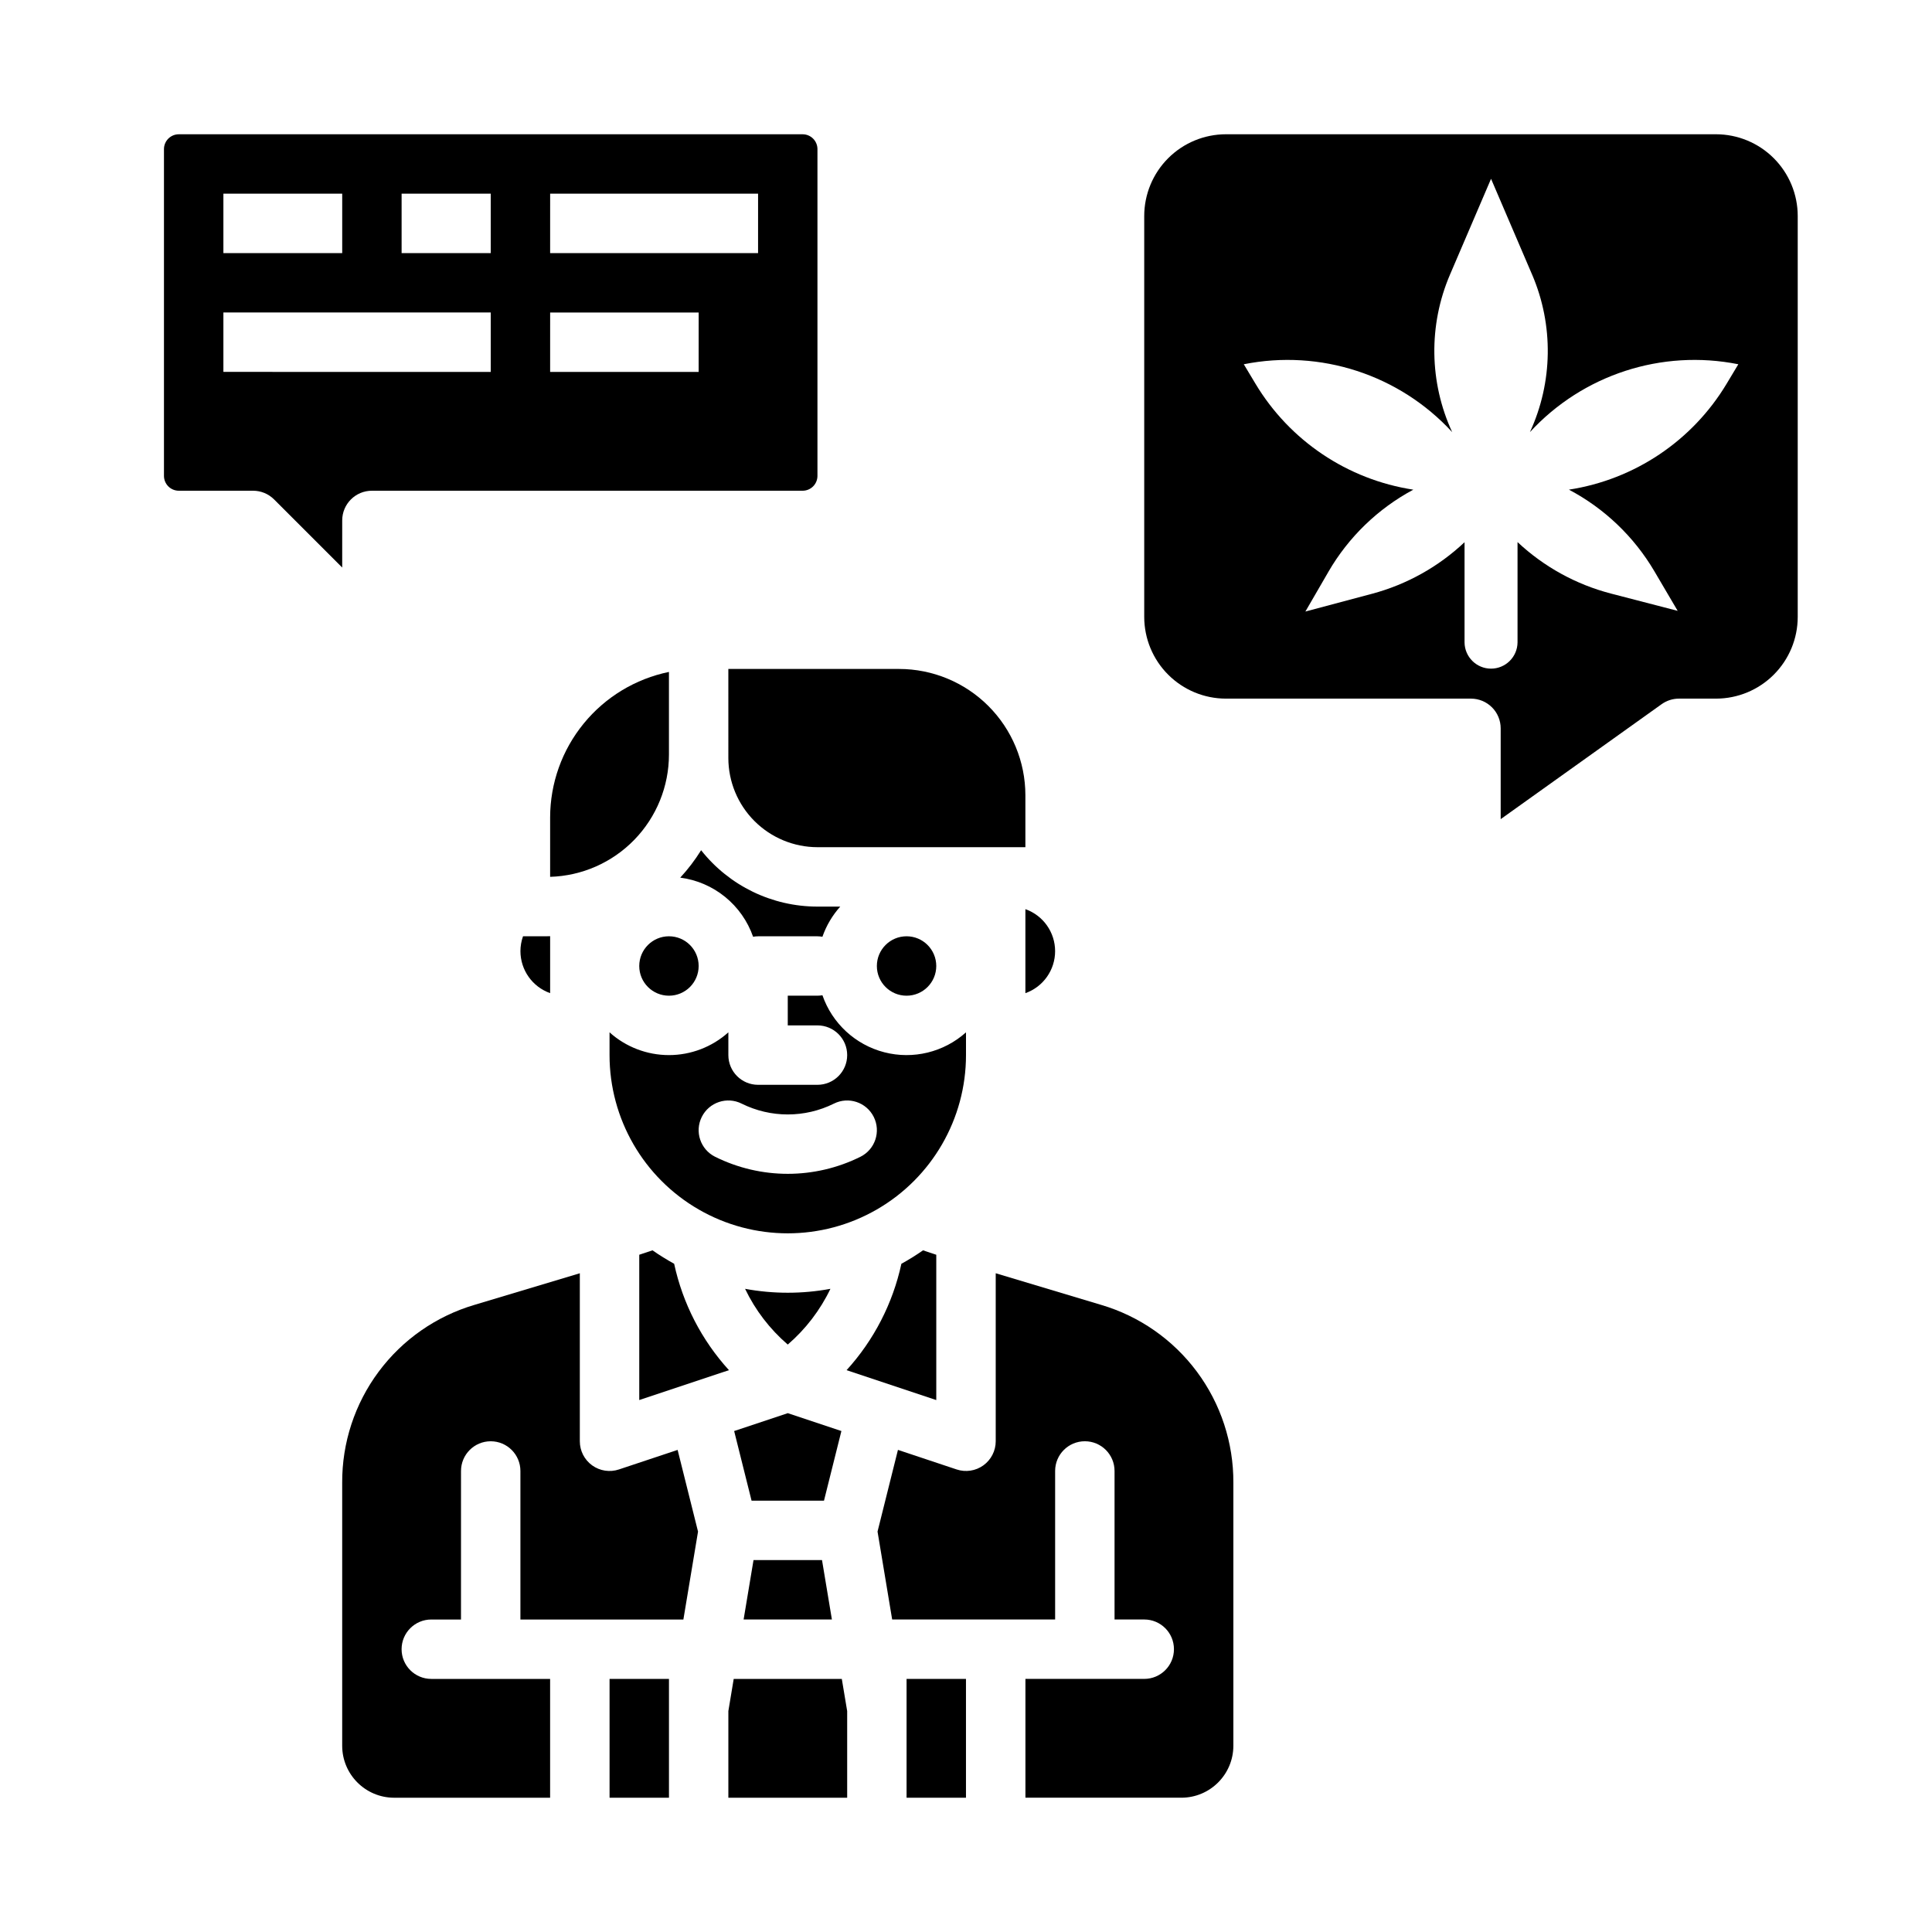 <?xml version="1.0" encoding="UTF-8"?>
<!-- Uploaded to: SVG Repo, www.svgrepo.com, Generator: SVG Repo Mixer Tools -->
<svg fill="#000000" width="800px" height="800px" version="1.1" viewBox="144 144 512 512" xmlns="http://www.w3.org/2000/svg">
 <g>
  <path d="m343.69 557.44-2.625 15.746h23.398l-2.621-15.746z"/>
  <path d="m364.07 485.55c-7.477 1.383-15.141 1.383-22.617 0 2.707 5.656 6.559 10.684 11.312 14.773 4.746-4.094 8.598-9.121 11.305-14.773z"/>
  <path d="m313.41 476.52v38.508l23.77-7.922c-7.246-7.953-12.254-17.68-14.523-28.195-1.973-1.086-3.887-2.273-5.734-3.562z"/>
  <path d="m289.79 360.64v15.73c8.438-0.246 16.441-3.773 22.32-9.828 5.879-6.055 9.168-14.16 9.168-22.602v-21.871c-8.883 1.824-16.867 6.66-22.602 13.688-5.738 7.023-8.875 15.812-8.887 24.883z"/>
  <path d="m329.15 400c0 4.348-3.523 7.871-7.871 7.871s-7.871-3.523-7.871-7.871 3.523-7.875 7.871-7.875 7.871 3.527 7.871 7.875"/>
  <path d="m343.58 392.25c0.434-0.078 0.871-0.117 1.312-0.121h15.742c0.441 0.004 0.883 0.043 1.316 0.121 1.031-2.949 2.637-5.668 4.723-7.992h-6.039c-12.02 0-23.379-5.504-30.832-14.938-1.609 2.59-3.461 5.019-5.531 7.262 4.356 0.566 8.465 2.328 11.875 5.094 3.41 2.769 5.984 6.43 7.434 10.574z"/>
  <path d="m352.77 518.5-14.211 4.738 4.613 18.453h19.195l4.613-18.453z"/>
  <path d="m392.12 400c0 4.348-3.523 7.871-7.871 7.871s-7.871-3.523-7.871-7.871 3.523-7.875 7.871-7.875 7.871 3.527 7.871 7.875"/>
  <path d="m337.02 343.94v0.957c0.008 6.262 2.496 12.266 6.922 16.691 4.43 4.426 10.434 6.918 16.691 6.926h55.105v-13.777c-0.008-8.871-3.539-17.375-9.809-23.645-6.273-6.273-14.777-9.801-23.648-9.812h-45.262z"/>
  <path d="m415.74 407.2c4.719-1.668 7.875-6.129 7.875-11.133s-3.156-9.465-7.875-11.133z"/>
  <path d="m400 417.58c-5.883 5.277-14.012 7.258-21.66 5.281-7.648-1.977-13.801-7.648-16.387-15.109-0.434 0.074-0.875 0.113-1.316 0.117h-7.871v7.871h7.871c4.348 0 7.875 3.523 7.875 7.871 0 4.348-3.527 7.875-7.875 7.875h-15.742c-4.348 0-7.871-3.527-7.871-7.875v-6.031c-4.324 3.883-9.934 6.031-15.746 6.031s-11.418-2.148-15.742-6.031v6.031c0 16.875 9 32.469 23.613 40.906 14.617 8.438 32.621 8.438 47.234 0 14.613-8.438 23.617-24.031 23.617-40.906zm-27.969 32.973c-12.137 6.031-26.395 6.031-38.527 0-3.891-1.941-5.469-6.672-3.523-10.559 1.945-3.891 6.672-5.469 10.562-3.523 7.699 3.828 16.746 3.828 24.449 0 3.887-1.945 8.617-0.367 10.559 3.523 1.945 3.887 0.367 8.617-3.519 10.559z"/>
  <path d="m368.35 507.11 23.773 7.922v-38.508l-3.512-1.172c-1.848 1.289-3.762 2.481-5.734 3.562-2.277 10.512-7.289 20.238-14.527 28.195z"/>
  <path d="m338.44 588.93-1.418 8.523v22.965h31.488v-22.965l-1.422-8.523z"/>
  <path d="m305.54 588.93h15.742v31.488h-15.742z"/>
  <path d="m281.92 396.06c0.008 5.004 3.156 9.461 7.871 11.133v-15.094c-0.32 0.008-0.637 0.023-0.957 0.023h-6.227c-0.449 1.266-0.684 2.598-0.688 3.938z"/>
  <path d="m384.25 588.93h15.742v31.488h-15.742z"/>
  <path d="m435.79 489.8-27.914-8.375v44.523c0 2.531-1.219 4.906-3.269 6.387-2.055 1.48-4.691 1.883-7.094 1.082l-15.547-5.184-5.41 21.648 3.875 23.301h43.188v-39.359c0-4.348 3.527-7.875 7.875-7.875 4.348 0 7.871 3.527 7.871 7.875v39.359h7.871c4.348 0 7.871 3.523 7.871 7.871 0 4.348-3.523 7.871-7.871 7.871h-31.488v31.488h41.328c7.606-0.008 13.77-6.172 13.777-13.773v-69.715c0.047-10.594-3.344-20.914-9.668-29.414-6.324-8.5-15.234-14.715-25.395-17.711z"/>
  <path d="m308.02 533.42c-2.398 0.801-5.039 0.398-7.094-1.082-2.051-1.48-3.266-3.856-3.266-6.387v-44.523l-27.914 8.375c-10.16 2.996-19.074 9.211-25.398 17.711-6.324 8.5-9.715 18.82-9.664 29.414v69.715c0.008 7.602 6.168 13.766 13.773 13.773h41.328v-31.488h-31.488c-4.348 0-7.871-3.523-7.871-7.871 0-4.348 3.523-7.871 7.871-7.871h7.871l0.004-39.359c0-4.348 3.523-7.875 7.871-7.875s7.871 3.527 7.871 7.875v39.359h43.188l3.883-23.297-5.41-21.648z"/>
  <path d="m234.69 281.92c0-4.348 3.523-7.871 7.871-7.871h114.14c1.043 0 2.043-0.414 2.781-1.152s1.152-1.742 1.152-2.785v-86.59c0-1.047-0.414-2.047-1.152-2.785s-1.738-1.152-2.781-1.152h-165.31c-2.176 0-3.938 1.762-3.938 3.938v86.594-0.004c0 1.043 0.414 2.047 1.152 2.785s1.742 1.152 2.785 1.152h19.68c2.086 0 4.09 0.828 5.566 2.305l18.051 18.051zm55.105-86.594h55.105l-0.004 15.746h-55.105zm0 31.488h39.359l-0.004 15.746h-39.359zm-39.363-31.488h23.617v15.746h-23.617zm-47.23 0h31.488v15.746h-31.488zm0 47.23v-15.742h70.848v15.746z"/>
  <path d="m598.77 179.58h-129.89c-5.738 0.008-11.242 2.289-15.301 6.348-4.059 4.059-6.34 9.562-6.348 15.301v106.27c0.008 5.738 2.289 11.242 6.348 15.297 4.059 4.059 9.562 6.344 15.301 6.348h64.945c2.086 0 4.09 0.832 5.566 2.309 1.477 1.477 2.305 3.477 2.305 5.566v24.062l42.656-30.469c1.336-0.953 2.934-1.469 4.574-1.469h9.84c5.742-0.004 11.242-2.289 15.301-6.348 4.059-4.055 6.344-9.559 6.348-15.297v-106.27c-0.004-5.738-2.289-11.242-6.348-15.301-4.059-4.059-9.559-6.34-15.301-6.348zm2.82 66.094c-9.066 15.113-24.387 25.41-41.809 28.09 9.414 4.969 17.258 12.465 22.656 21.641l6.164 10.48-17.68-4.582c-9.262-2.41-17.773-7.098-24.758-13.641v26.598c-0.047 3.844-3.176 6.938-7.023 6.938-3.844 0-6.973-3.094-7.019-6.938v-26.566c-6.922 6.523-15.355 11.223-24.543 13.672l-17.637 4.699 6.098-10.52h-0.004c5.336-9.207 13.129-16.746 22.508-21.777-17.434-2.672-32.77-12.969-41.84-28.094l-3.086-5.141c20.285-4.055 41.219 2.762 55.227 17.984-6.098-13.199-6.309-28.367-0.582-41.734l10.883-25.395 10.883 25.395h0.004c5.727 13.367 5.512 28.531-0.586 41.734 14.012-15.223 34.945-22.039 55.23-17.984z"/>
 </g>
</svg>
